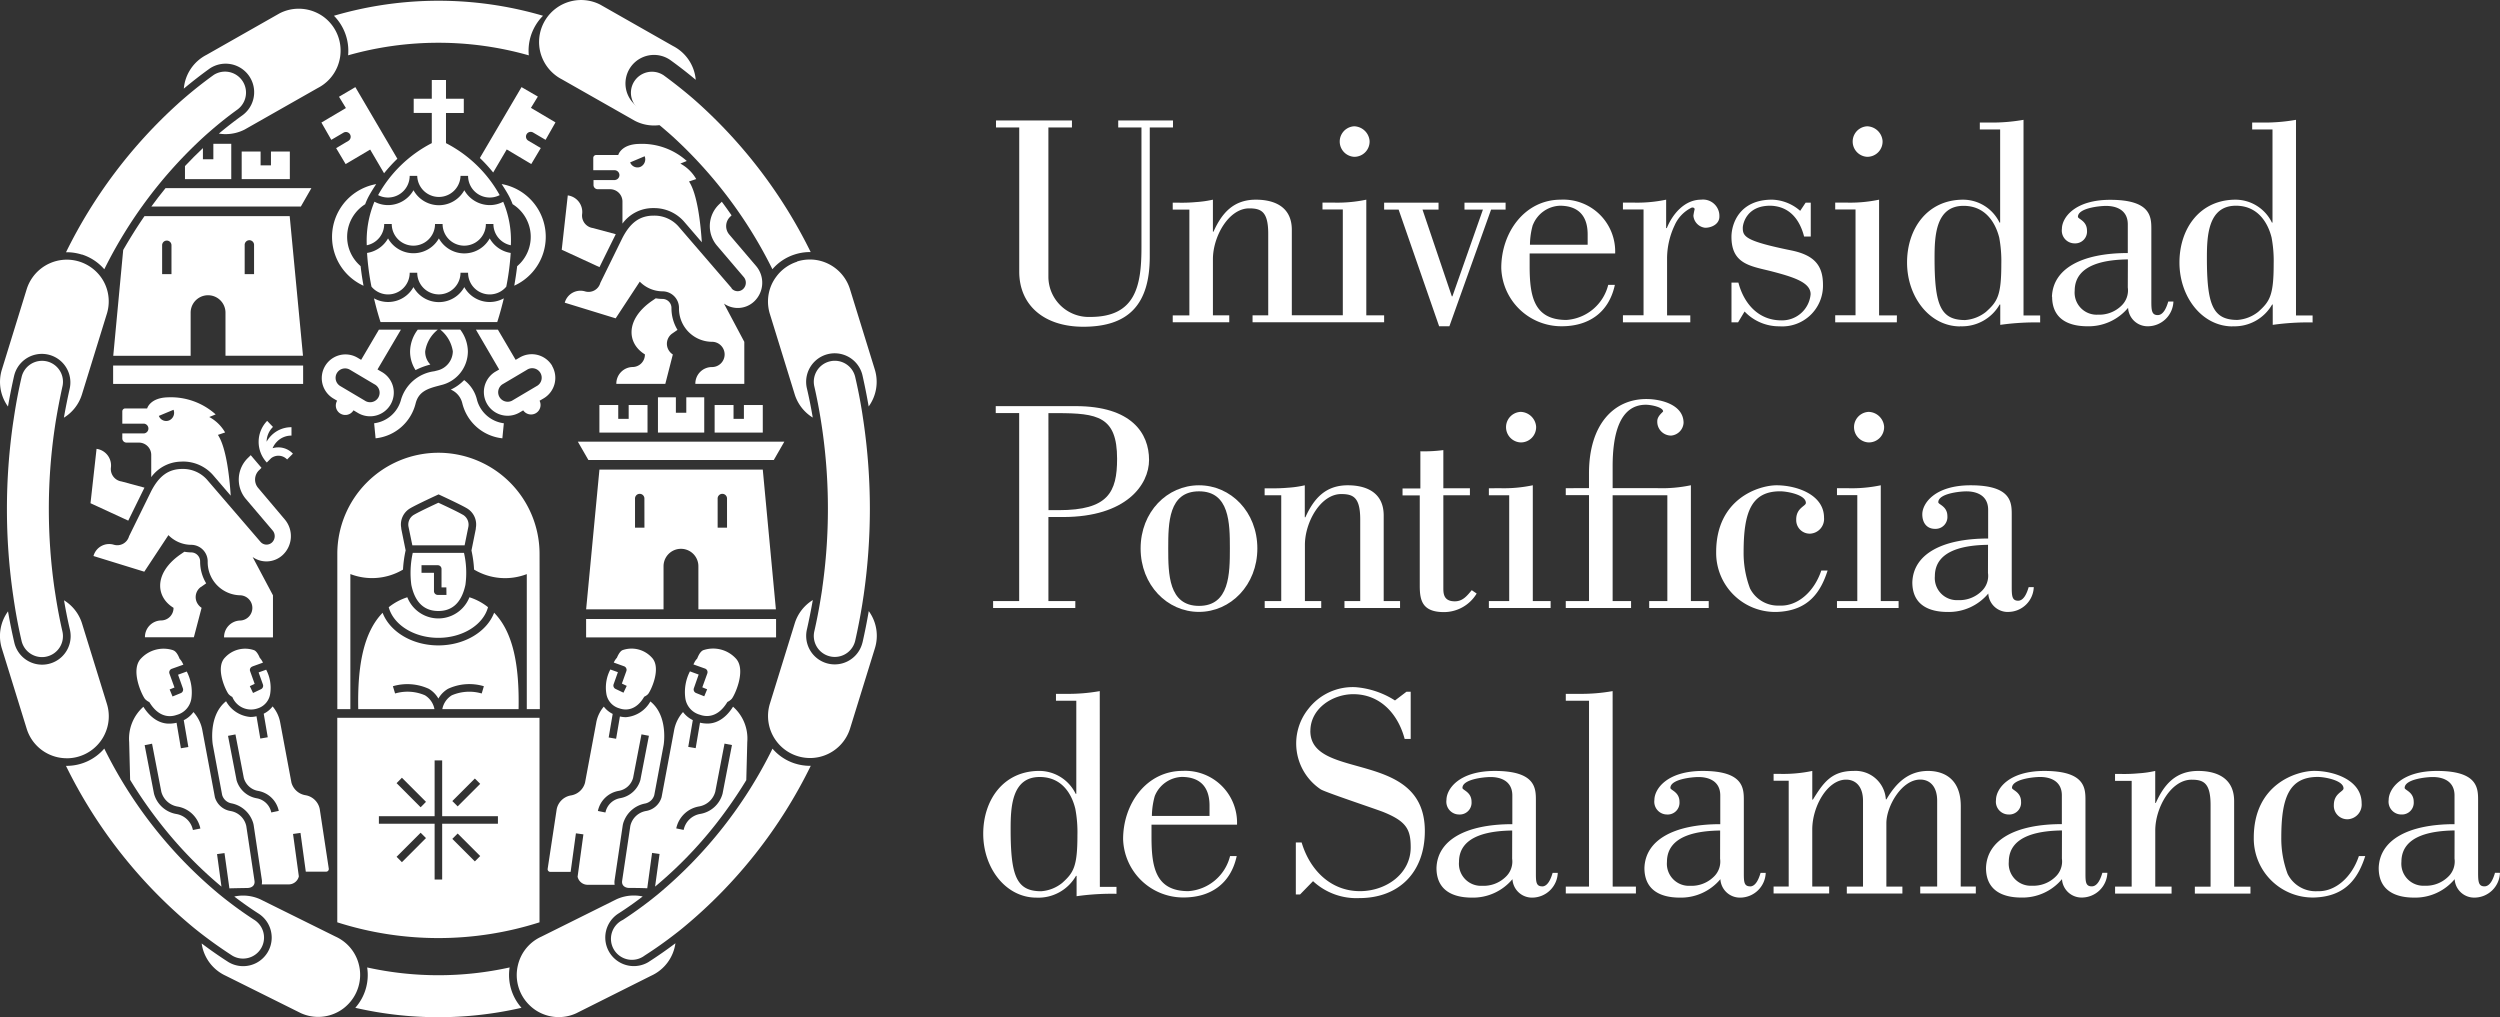 <svg xmlns="http://www.w3.org/2000/svg" width="289.266" height="117.699" viewBox="0 0 289.266 117.699">
  <rect x="0" y="0" width="289.266" height="117.699" fill="#333333" stroke="none"/>
  <g id="Logo_UPSA_grande_blanco" data-name="Logo UPSA grande blanco" transform="translate(0.001 0.002)">
    <g id="Capa_1" data-name="Capa 1" transform="translate(-0.001 -0.002)">
      <path id="Trazado_33064" data-name="Trazado 33064" d="M345.688,58.971c0,3.918,2.9,6.384,7.412,6.384,5.278,0,7.691-2.621,7.691-8.114V42.3h2.688V41.49h-6.337V42.3h2.688v13.88c0,4.438-.672,8.04-5.91,8.04a4.668,4.668,0,0,1-4.858-4.58V42.3h2.725V41.49H343V42.3h2.688Z" transform="translate(-227.756 -27.549)" fill="#fff"/>
      <path id="Trazado_33065" data-name="Trazado 33065" d="M662.882,65.149a5.015,5.015,0,0,0,4.579-2.517h.071v2.352a29.167,29.167,0,0,1,4.616-.279V63.9h-1.925V41.26a20.83,20.83,0,0,1-3.914.316h-1.142v.8h2.352V53.154h-.071a4.7,4.7,0,0,0-4.2-2.654c-4.16,0-6.5,3.36-6.5,7.271,0,3.988,2.621,7.392,6.152,7.392m.386-13.95c3.215,0,3.985,3.145,4.126,3.669a14.957,14.957,0,0,1,.242,3.078c0,3.635-.454,4.338-1.781,5.527a4.368,4.368,0,0,1-2.412.941c-2.866,0-3.531-1.781-3.531-7.167,0-2.483.1-6.048,3.36-6.048" transform="translate(-436.089 -27.396)" fill="#fff"/>
      <path id="Trazado_33066" data-name="Trazado 33066" d="M706.667,80.015c0,2.587,1.888,3.427,4.089,3.427a5.947,5.947,0,0,0,4.7-2.134,2.259,2.259,0,0,0,2.271,2.134,2.97,2.97,0,0,0,2.974-2.866h-.595c-.175.595-.524,1.572-1.223,1.572s-.736-.558-.736-1.609V72.234c0-1.4,0-3.424-4.754-3.424-4.16,0-5.594,2.1-5.594,3.36a1.478,1.478,0,0,0,1.468,1.68,1.367,1.367,0,0,0,1.435-1.468c0-1.152-1.048-1.344-1.048-1.606,0-1.008,2.483-1.26,3.249-1.26,1.226,0,2.52.491,2.52,2.134v3.32c-5.352,0-8.672,1.818-8.776,5.07m8.776-1.082a2.44,2.44,0,0,1-.769,2.134,3.665,3.665,0,0,1-2.688,1.008,2.55,2.55,0,0,1-2.688-2.762c0-3.215,3.881-3.6,6.155-3.635Z" transform="translate(-469.223 -45.69)" fill="#fff"/>
      <path id="Trazado_33067" data-name="Trazado 33067" d="M756.7,65.149a5.018,5.018,0,0,0,4.579-2.517h.071v2.352a29.126,29.126,0,0,1,4.613-.279V63.9h-1.922V41.26a20.831,20.831,0,0,1-3.928.316h-1.142v.8h2.352V53.154h-.067a4.7,4.7,0,0,0-4.2-2.654c-4.16,0-6.5,3.36-6.5,7.271,0,3.988,2.621,7.392,6.152,7.392m.38-13.964c3.215,0,3.988,3.145,4.126,3.669a14.721,14.721,0,0,1,.245,3.078c0,3.635-.454,4.338-1.784,5.527a4.344,4.344,0,0,1-2.412.941c-2.866,0-3.531-1.781-3.531-7.167,0-2.483.108-6.048,3.36-6.048" transform="translate(-498.38 -27.396)" fill="#fff"/>
      <path id="Trazado_33068" data-name="Trazado 33068" d="M403.86,69.912h1.925V82.149H403.86v.8H410.4v-.806H408.51v-6.5c0-2.624,1.821-5.876,4.2-5.876,1.4,0,2.2.386,2.2,2.94v9.438h-1.814v.8h15.224v-.806h-2.063V68.76a16.3,16.3,0,0,1-3.918.336h-1.152v.8h2.352V82.136h-5.9V72.254c0-3.215-2.9-3.494-4.16-3.494-2.55,0-3.918,1.5-4.9,3.7h-.071v-3.7a12.461,12.461,0,0,1-1.955.279,17.836,17.836,0,0,1-1.959.071h-.736Z" transform="translate(-268.167 -45.657)" fill="#fff"/>
      <path id="Trazado_33069" data-name="Trazado 33069" d="M463.03,47.021a1.764,1.764,0,0,0,1.781-1.851,1.848,1.848,0,0,0-1.781-1.68,1.768,1.768,0,0,0,0,3.531" transform="translate(-306.341 -28.877)" fill="#fff"/>
      <path id="Trazado_33070" data-name="Trazado 33070" d="M483.024,84.1h1.186l4.825-13.5h1.68v-.8h-4.758v.8h2.134l-3.531,10.036h-.067L481.1,70.6h1.855v-.8H476.66v.8h1.677Z" transform="translate(-316.507 -46.347)" fill="#fff"/>
      <path id="Trazado_33071" data-name="Trazado 33071" d="M530.141,78.618h-.766a5.354,5.354,0,0,1-4.825,4.059c-3.813,0-4.267-2.8-4.267-6.259V74.983h9.895a6,6,0,0,0-6.293-6.223c-4.16,0-6.884,3.777-6.884,7.9a6.961,6.961,0,0,0,6.992,6.747c3.078,0,5.453-1.539,6.152-4.791m-9.475-6.955a3.509,3.509,0,0,1,3.111-2.2c1.747,0,3.215.8,3.215,3.323v1.189H520.32a8.517,8.517,0,0,1,.336-2.308" transform="translate(-343.294 -45.657)" fill="#fff"/>
      <path id="Trazado_33072" data-name="Trazado 33072" d="M566.695,82.149h-2.688V75.507a9.011,9.011,0,0,1,.874-3.777,4.108,4.108,0,0,1,2-2.063c.1,0,.313,0,.313.212a6.817,6.817,0,0,0-.141.732,1.532,1.532,0,0,0,1.364,1.4c.736,0,1.643-.417,1.643-1.29a1.892,1.892,0,0,0-2.13-1.959c-1.925,0-3.323,1.714-3.951,3.286H563.9V68.76a16.268,16.268,0,0,1-3.914.336H558.9v.8h2.385V82.136H558.9v.816h7.795Z" transform="translate(-371.116 -45.657)" fill="#fff"/>
      <path id="Trazado_33073" data-name="Trazado 33073" d="M597.782,81.7a5.5,5.5,0,0,0,4.032,1.714,4.712,4.712,0,0,0,5.04-4.791c0-2.2-.944-3.424-3.635-3.985-5.366-1.089-5.645-1.609-5.645-2.621,0-.42.42-2.624,3.286-2.554,2.1.1,3.286,1.539,3.81,3.565h.769V69.109h-.595l-.628.944a5.154,5.154,0,0,0-3.252-1.294c-3.81,0-4.7,2.832-4.7,4.3,0,3.024,2.016,3.36,4.334,3.914,2.9.736,4.825,1.364,4.825,2.728a3.314,3.314,0,0,1-3.393,3.024c-2.584,0-4.3-1.855-4.963-4.368h-.8v4.593h.766Z" transform="translate(-395.923 -45.657)" fill="#fff"/>
      <path id="Trazado_33074" data-name="Trazado 33074" d="M639.14,82.149h-2.063V68.76a16.255,16.255,0,0,1-3.914.336H632v.8h2.352V82.136H632v.816h7.13Z" transform="translate(-419.655 -45.657)" fill="#fff"/>
      <path id="Trazado_33075" data-name="Trazado 33075" d="M639.68,47.021a1.764,1.764,0,0,0,1.784-1.851,1.848,1.848,0,0,0-1.784-1.68,1.768,1.768,0,0,0,0,3.531" transform="translate(-423.639 -28.877)" fill="#fff"/>
      <path id="Trazado_33076" data-name="Trazado 33076" d="M352.083,238a20.832,20.832,0,0,1-3.914.316h-1.152v.8h2.352v10.775H349.3a4.7,4.7,0,0,0-4.2-2.658c-4.16,0-6.5,3.36-6.5,7.271,0,3.988,2.621,7.392,6.152,7.392a5.015,5.015,0,0,0,4.58-2.517h.071v2.352a29.164,29.164,0,0,1,4.616-.279v-.8h-1.925Zm-4.368,22.212a4.368,4.368,0,0,1-2.416.944c-2.863,0-3.528-1.784-3.528-7.17,0-2.483.1-6.048,3.36-6.048s3.985,3.145,4.123,3.672a14.673,14.673,0,0,1,.245,3.074c0,3.639-.454,4.338-1.781,5.527" transform="translate(-224.834 -158.034)" fill="#fff"/>
      <path id="Trazado_33077" data-name="Trazado 33077" d="M399.951,271.7a6,6,0,0,0-6.293-6.223c-4.163,0-6.888,3.777-6.888,7.9a6.961,6.961,0,0,0,6.992,6.747c3.078,0,5.453-1.539,6.152-4.791h-.769a5.351,5.351,0,0,1-4.825,4.059c-3.81,0-4.264-2.8-4.264-6.259V271.7Zm-9.512-3.323a3.519,3.519,0,0,1,3.115-2.2c1.747,0,3.215.8,3.215,3.323v1.193H390.1a8.838,8.838,0,0,1,.336-2.312" transform="translate(-256.819 -176.281)" fill="#fff"/>
      <path id="Trazado_33078" data-name="Trazado 33078" d="M447.927,241.717c0-2.621,2.584-4.264,4.963-4.264,3.111,0,5.174,2.271,5.944,5.174h.7v-5.456h-.491l-1.327,1.008a9.923,9.923,0,0,0-4.58-1.539,6.493,6.493,0,0,0-5.419,2.483,6.391,6.391,0,0,0,1.4,9.337c.524.336,5.944,2.13,7.237,2.621,2.688,1.085,3.182,2.016,3.182,4.092,0,3.078-2.866,5.07-5.873,5.07-3.39,0-5.8-2.449-6.747-5.631h-.672v6.014h.491l1.5-1.539a7.373,7.373,0,0,0,5.349,1.959c4.58,0,7.587-2.974,7.587-7.761,0-9.512-13.248-5.769-13.248-11.575" transform="translate(-296.308 -157.131)" fill="#fff"/>
      <path id="Trazado_33079" data-name="Trazado 33079" d="M506.927,278.846c-.736,0-.736-.558-.736-1.606v-8.322c0-1.4,0-3.427-4.754-3.427-4.16,0-5.594,2.1-5.594,3.36a1.478,1.478,0,0,0,1.468,1.68,1.367,1.367,0,0,0,1.435-1.468c0-1.152-1.052-1.344-1.052-1.606,0-1.008,2.483-1.26,3.252-1.26,1.223,0,2.52.491,2.52,2.134v3.32c-5.352,0-8.672,1.818-8.776,5.07,0,2.587,1.888,3.427,4.089,3.427a5.947,5.947,0,0,0,4.7-2.134,2.259,2.259,0,0,0,2.271,2.134,2.973,2.973,0,0,0,2.973-2.866h-.595c-.175.595-.524,1.572-1.223,1.572m-3.461-3.215a2.429,2.429,0,0,1-.773,2.134,3.659,3.659,0,0,1-2.688,1.008,2.55,2.55,0,0,1-2.688-2.762c0-3.215,3.881-3.6,6.155-3.635Z" transform="translate(-328.479 -176.288)" fill="#fff"/>
      <path id="Trazado_33080" data-name="Trazado 33080" d="M544.639,238a20.832,20.832,0,0,1-3.914.316H539.22v.8h2.688v21.5H539.22v.8h8.114v-.8h-2.688Z" transform="translate(-358.048 -158.034)" fill="#fff"/>
      <path id="Trazado_33081" data-name="Trazado 33081" d="M578.537,278.846c-.736,0-.736-.558-.736-1.606v-8.322c0-1.4,0-3.427-4.754-3.427-4.16,0-5.594,2.1-5.594,3.36a1.478,1.478,0,0,0,1.468,1.68,1.364,1.364,0,0,0,1.435-1.468c0-1.152-1.052-1.344-1.052-1.606,0-1.008,2.483-1.26,3.252-1.26,1.223,0,2.52.491,2.52,2.134v3.32c-5.349,0-8.672,1.818-8.776,5.07,0,2.587,1.888,3.427,4.089,3.427a5.947,5.947,0,0,0,4.7-2.134,2.259,2.259,0,0,0,2.271,2.134,2.97,2.97,0,0,0,2.974-2.866h-.595c-.175.595-.524,1.572-1.223,1.572m-3.461-3.215a2.429,2.429,0,0,1-.773,2.134,3.659,3.659,0,0,1-2.688,1.008,2.55,2.55,0,0,1-2.688-2.762c0-3.215,3.881-3.6,6.155-3.635Z" transform="translate(-376.029 -176.288)" fill="#fff"/>
      <path id="Trazado_33082" data-name="Trazado 33082" d="M632.441,269.579c0-3.6-2.483-4.089-3.773-4.089-2.275,0-3.7,1.364-4.828,3.286h-.071a3.515,3.515,0,0,0-3.74-3.286c-2.55,0-3.494,1.364-4.7,3.32h-.071v-3.32a16.3,16.3,0,0,1-3.918.336h-.558v.8h1.747v12.24H610.78v.8h6.431v-.8h-1.956v-6.6c0-2.658,1.747-5.769,3.914-5.769,1.119,0,1.959.8,1.959,2.446v9.932h-1.875v.8h6.431v-.8H623.83v-7.345c0-1.922,1.75-5.04,3.918-5.04,1.119,0,1.959.8,1.959,2.446v9.932h-1.959v.8h6.431v-.8h-1.747Z" transform="translate(-405.565 -176.288)" fill="#fff"/>
      <path id="Trazado_33083" data-name="Trazado 33083" d="M696.17,278.846c-.732,0-.732-.558-.732-1.606v-8.322c0-1.4,0-3.427-4.758-3.427-4.16,0-5.594,2.1-5.594,3.36a1.479,1.479,0,0,0,1.472,1.68,1.364,1.364,0,0,0,1.428-1.475c0-1.152-1.048-1.344-1.048-1.606,0-1.008,2.483-1.26,3.252-1.26,1.223,0,2.517.491,2.517,2.134v3.32c-5.349,0-8.672,1.818-8.776,5.07,0,2.587,1.888,3.427,4.092,3.427a5.947,5.947,0,0,0,4.7-2.134A2.262,2.262,0,0,0,695,280.139a2.97,2.97,0,0,0,2.974-2.866h-.578c-.175.595-.524,1.572-1.223,1.572m-3.461-3.215a2.44,2.44,0,0,1-.769,2.134,3.662,3.662,0,0,1-2.688,1.008,2.548,2.548,0,0,1-2.688-2.762c0-3.215,3.881-3.6,6.152-3.635Z" transform="translate(-454.137 -176.288)" fill="#fff"/>
      <path id="Trazado_33084" data-name="Trazado 33084" d="M742.156,268.984c0-3.215-2.9-3.494-4.16-3.494-2.554,0-3.918,1.5-4.9,3.7h-.071v-3.7a12.1,12.1,0,0,1-1.955.279,17.89,17.89,0,0,1-1.959.071h-.736v.8H730.3v12.237H728.38v.806h6.538v-.806H733.03v-6.5c0-2.624,1.818-5.873,4.2-5.873,1.4,0,2.2.383,2.2,2.937v9.438H737.61v.806h6.434v-.806h-1.888Z" transform="translate(-483.652 -176.288)" fill="#fff"/>
      <path id="Trazado_33085" data-name="Trazado 33085" d="M783.491,279.407a3.624,3.624,0,0,1-3.427-2,11.7,11.7,0,0,1-.732-4.193c0-4.583.874-7.029,4.23-7.029.769,0,2.97.386,2.97,1.327,0,.386-1.119.561-1.119,1.925a1.559,1.559,0,0,0,1.643,1.643,1.7,1.7,0,0,0,1.572-1.855c0-2.688-3.215-3.74-5.487-3.74-1.992,0-6.992,1.5-6.992,7.728a6.829,6.829,0,0,0,7.056,6.921c3.635-.138,5.04-2.308,5.839-4.791h-.736c-.84,2.52-2.8,4.163-4.825,4.059" transform="translate(-515.372 -176.288)" fill="#fff"/>
      <path id="Trazado_33086" data-name="Trazado 33086" d="M832.626,277.273c-.171.595-.524,1.572-1.22,1.572s-.736-.558-.736-1.606v-8.322c0-1.4,0-3.427-4.754-3.427-4.163,0-5.594,2.1-5.594,3.36a1.478,1.478,0,0,0,1.468,1.68,1.364,1.364,0,0,0,1.431-1.468c0-1.152-1.048-1.344-1.048-1.606,0-1.008,2.483-1.26,3.252-1.26,1.223,0,2.517.491,2.517,2.134v3.32c-5.349,0-8.672,1.818-8.773,5.07,0,2.587,1.885,3.427,4.089,3.427a5.947,5.947,0,0,0,4.7-2.134,2.257,2.257,0,0,0,2.271,2.134,2.967,2.967,0,0,0,2.97-2.866Zm-4.684-1.643a2.431,2.431,0,0,1-.769,2.134,3.659,3.659,0,0,1-2.688,1.008,2.55,2.55,0,0,1-2.688-2.762c0-3.215,3.881-3.6,6.152-3.635Z" transform="translate(-543.938 -176.288)" fill="#fff"/>
      <path id="Trazado_33087" data-name="Trazado 33087" d="M399.547,167.12c-3.669,0-6.747,3.078-6.747,7.308s3.078,7.341,6.747,7.341,6.76-3.111,6.76-7.341-3.074-7.308-6.747-7.308m0,13.954c-3.531,0-3.565-3.7-3.565-6.646s.034-6.609,3.565-6.609,3.568,3.7,3.568,6.609-.037,6.646-3.568,6.646" transform="translate(-260.823 -110.969)" fill="#fff"/>
      <path id="Trazado_33088" data-name="Trazado 33088" d="M442.072,180.519h-1.888v-6.511c0-2.621,1.821-5.873,4.2-5.873,1.4,0,2.2.386,2.2,2.937v9.448H444.76v.8h6.431v-.8H449.3v-9.9c0-3.215-2.9-3.5-4.16-3.5-2.55,0-3.914,1.505-4.9,3.7h-.071v-3.7a12.026,12.026,0,0,1-1.955.282,18.725,18.725,0,0,1-1.959.067h-.732v.806h1.922v12.243H435.53v.8h6.542Z" transform="translate(-289.197 -110.969)" fill="#fff"/>
      <path id="Trazado_33089" data-name="Trazado 33089" d="M491.568,171.591l-.561-.383c-.558.672-1.048,1.29-1.959,1.29-1.327,0-1.327-.944-1.327-1.572v-10.7h3.074v-.806h-3.074V155a16.951,16.951,0,0,1-2.658.138v4.3H483v.806h1.992V170.7c0,1.68.282,3.044,2.8,3.044a4.422,4.422,0,0,0,3.777-2.134" transform="translate(-320.717 -102.921)" fill="#fff"/>
      <path id="Trazado_33090" data-name="Trazado 33090" d="M512.73,167.469v.806h2.352v12.243H512.73v.8h7.146v-.8h-2.063v-13.4a16.255,16.255,0,0,1-3.914.336Z" transform="translate(-340.458 -110.969)" fill="#fff"/>
      <path id="Trazado_33091" data-name="Trazado 33091" d="M522.154,143.52a1.851,1.851,0,0,0-1.784-1.68,1.769,1.769,0,0,0,0,3.535,1.764,1.764,0,0,0,1.784-1.855" transform="translate(-344.416 -94.183)" fill="#fff"/>
      <path id="Trazado_33092" data-name="Trazado 33092" d="M548.863,160.8v.8h6.888v-.8h-2.063v-13.4a16.255,16.255,0,0,1-3.914.336h-5.141v-2.517c0-3.568.736-7.133,3.847-7.133.595,0,1.992.279,1.992.769,0,.071-.672.524-.672,1.119a1.6,1.6,0,0,0,1.606,1.68,1.576,1.576,0,0,0,1.435-1.468c0-2.13-2.658-2.762-4.3-2.762-3.777,0-6.643,2.94-6.643,8.6v1.714H539.21v.806H541.9V160.8H539.21v.8h7.556v-.8h-2.133V148.561h6.33V160.8Z" transform="translate(-358.041 -91.254)" fill="#fff"/>
      <path id="Trazado_33093" data-name="Trazado 33093" d="M600.273,171.071a1.559,1.559,0,0,0,1.643,1.643,1.7,1.7,0,0,0,1.572-1.851c0-2.688-3.215-3.743-5.49-3.743-1.989,0-6.989,1.505-6.989,7.728a6.829,6.829,0,0,0,7.056,6.925c3.635-.141,5.04-2.308,5.839-4.791h-.732c-.84,2.517-2.8,4.16-4.828,4.055a3.62,3.62,0,0,1-3.424-1.992,11.617,11.617,0,0,1-.736-4.2c0-4.58.874-7.029,4.23-7.029.769,0,2.974.386,2.974,1.344,0,.383-1.119.558-1.119,1.922" transform="translate(-392.437 -110.969)" fill="#fff"/>
      <path id="Trazado_33094" data-name="Trazado 33094" d="M669.641,181.772a2.97,2.97,0,0,0,2.97-2.869h-.591c-.175.595-.524,1.572-1.223,1.572s-.736-.558-.736-1.606v-8.322c0-1.4,0-3.427-4.754-3.427-4.16,0-5.594,2.1-5.594,3.36,0,.981.524,1.68,1.468,1.68a1.368,1.368,0,0,0,1.435-1.468c0-1.156-1.052-1.344-1.052-1.609,0-1.008,2.483-1.26,3.252-1.26,1.223,0,2.517.491,2.517,2.134v3.323c-5.349,0-8.669,1.818-8.773,5.07,0,2.587,1.888,3.427,4.089,3.427a5.947,5.947,0,0,0,4.7-2.134,2.259,2.259,0,0,0,2.271,2.134m-2.308-4.512a2.426,2.426,0,0,1-.769,2.134,3.659,3.659,0,0,1-2.688,1.008,2.552,2.552,0,0,1-2.688-2.765c0-3.215,3.881-3.6,6.152-3.635Z" transform="translate(-437.291 -110.969)" fill="#fff"/>
      <path id="Trazado_33095" data-name="Trazado 33095" d="M641.994,143.52a1.851,1.851,0,0,0-1.784-1.68,1.769,1.769,0,0,0,0,3.535,1.764,1.764,0,0,0,1.784-1.855" transform="translate(-423.991 -94.183)" fill="#fff"/>
      <path id="Trazado_33096" data-name="Trazado 33096" d="M632.61,180.519v.8h7.13v-.8h-2.063v-13.4a16.254,16.254,0,0,1-3.914.336H632.61v.806h2.352v12.257Z" transform="translate(-420.06 -110.969)" fill="#fff"/>
      <path id="Trazado_33097" data-name="Trazado 33097" d="M351.515,162.418H348.4v-9.727h1.68c7.341,0,9.965-3.743,9.965-6.609,0-3.078-2.016-6.223-8.5-6.223h-9.24v.8h2.711v21.755H342v.8h9.512ZM348.4,140.67h.988c4.7,0,6.958.383,6.958,5.282,0,3.881-1.048,5.944-6.747,5.944h-1.189Z" transform="translate(-227.092 -92.868)" fill="#fff"/>
      <path id="Trazado_33098" data-name="Trazado 33098" d="M83.9,261.216h2.352a.309.309,0,0,0,.306-.356l-1.045-6.891a2.016,2.016,0,0,0-1.653-1.6,2.016,2.016,0,0,1-1.623-1.462l-1.294-6.921a3.948,3.948,0,0,0-.884-1.892,2.856,2.856,0,0,1-1.028.843l.467,2.728-.863.148-.44-2.58a3.064,3.064,0,0,1-.689.084,3.556,3.556,0,0,1-2.832-1.821c-2.11,1.68-1.535,5.04-1.535,5.04l1.082,5.806h0a1.374,1.374,0,0,0,1.055.964,3.269,3.269,0,0,1,2.443,2.016,2.453,2.453,0,0,1,.151.521l.937,6.27a1.821,1.821,0,0,1,0,.575h3.125a1.2,1.2,0,0,0,1.163-.931l-.672-4.905.863-.121Zm-3.995-6.851a2.087,2.087,0,0,0-1.68-1.64,2.957,2.957,0,0,1-2.352-2.15v-.03L74.9,245.5l.86-.165.968,5.04a2.09,2.09,0,0,0,1.68,1.5,2.97,2.97,0,0,1,2.365,2.308Z" transform="translate(-48.517 -160.358)" fill="#fff"/>
      <path id="Trazado_33099" data-name="Trazado 33099" d="M51.243,223.572a3.568,3.568,0,0,0-3.7.937c-1.344,1.344.171,4.442.467,4.731a1.713,1.713,0,0,0,.477.336c1.31,2.17,2.89,1.572,3.189,1.475h0a2.312,2.312,0,0,0,1.68-1.935,5.262,5.262,0,0,0-.538-3.081l-1.008.37.561,1.579a.433.433,0,0,1-.245.551l-.954.39-.336-.813.561-.228-.581-1.6a.439.439,0,0,1,.265-.561l1.344-.48-.128-.259a1.808,1.808,0,0,0-.3-.413c-.024-.027-.289-.837-.746-.988" transform="translate(-31.208 -148.337)" fill="#fff"/>
      <path id="Trazado_33100" data-name="Trazado 33100" d="M79.72,225.436l1.193-.43a2.05,2.05,0,0,0-.366-.561s-.276-.722-.648-.877a3.162,3.162,0,0,0-3.36.83c-1.23,1.216.155,4.012.423,4.274a1.468,1.468,0,0,0,.407.3,2.333,2.333,0,0,0,2.879,1.344,2.09,2.09,0,0,0,1.509-1.747,4.516,4.516,0,0,0-.47-2.748l-.874.316.5,1.4a.437.437,0,0,1-.225.541l-.921.437-.373-.79.561-.265-.517-1.441a.423.423,0,0,1,0-.336.437.437,0,0,1,.245-.225" transform="translate(-50.489 -148.333)" fill="#fff"/>
      <path id="Trazado_33101" data-name="Trazado 33101" d="M197.278,255.907a2.268,2.268,0,0,1,.151-.521,3.269,3.269,0,0,1,2.443-2.016,1.377,1.377,0,0,0,1.055-.964h0l1.085-5.806s.575-3.36-1.535-5.04a3.556,3.556,0,0,1-2.832,1.821,3.114,3.114,0,0,1-.692-.084l-.44,2.58-.86-.148.464-2.728a2.842,2.842,0,0,1-1.025-.843,3.887,3.887,0,0,0-.884,1.892s-1.29,6.911-1.294,6.921a2.016,2.016,0,0,1-1.623,1.462,2.016,2.016,0,0,0-1.653,1.6l-1.045,6.891a.309.309,0,0,0,.306.356h2.352l.611-4.462.867.121-.672,4.905a1.193,1.193,0,0,0,1.159.931h3.128a1.726,1.726,0,0,1,0-.575Zm-2.016-1.5-.857-.175a2.977,2.977,0,0,1,2.409-2.325,2.08,2.08,0,0,0,1.663-1.5l.971-5.04.86.165-.974,5.04v.03a2.96,2.96,0,0,1-2.352,2.15,2.1,2.1,0,0,0-1.7,1.64" transform="translate(-125.225 -160.398)" fill="#fff"/>
      <path id="Trazado_33102" data-name="Trazado 33102" d="M237.458,226.357l-1.008-.37a5.251,5.251,0,0,0-.538,3.081,2.315,2.315,0,0,0,1.68,1.935h0c.3.1,1.882.7,3.192-1.475a1.714,1.714,0,0,0,.477-.336c.3-.289,1.794-3.387.467-4.731a3.575,3.575,0,0,0-3.7-.937c-.46.151-.722.961-.746.988h0a1.68,1.68,0,0,0-.3.413l-.131.259,1.344.48a.444.444,0,0,1,.249.225.464.464,0,0,1,.017.336l-.581,1.609.561.228-.336.81-.954-.383a.437.437,0,0,1-.245-.554Z" transform="translate(-156.619 -148.306)" fill="#fff"/>
      <path id="Trazado_33103" data-name="Trazado 33103" d="M210.039,226.088l-.874-.312a4.489,4.489,0,0,0-.47,2.748,2.083,2.083,0,0,0,1.509,1.747h0c.82.3,2,.188,2.879-1.344a1.421,1.421,0,0,0,.43-.289c.269-.259,1.653-3.054.423-4.27a3.162,3.162,0,0,0-3.36-.83c-.373.155-.648.877-.648.877a2.05,2.05,0,0,0-.366.561l1.193.43a.437.437,0,0,1,.245.225.423.423,0,0,1,.017.336l-.517,1.441.561.265-.376.79-.917-.437a.433.433,0,0,1-.225-.541Z" transform="translate(-138.544 -148.313)" fill="#fff"/>
      <path id="Trazado_33104" data-name="Trazado 33104" d="M83.23,52.18v3.192H88.8V52.18H86.617v1.6h-1.2v-1.6Z" transform="translate(-55.265 -34.647)" fill="#fff"/>
      <path id="Trazado_33105" data-name="Trazado 33105" d="M38.96,128.007H60.944V125.88H38.96Z" transform="translate(-25.87 -83.585)" fill="#fff"/>
      <path id="Trazado_33106" data-name="Trazado 33106" d="M206.42,139.48v3.189h5.567V139.48h-2.181v1.6H208.6v-1.6Z" transform="translate(-137.065 -92.616)" fill="#fff"/>
      <path id="Trazado_33107" data-name="Trazado 33107" d="M246.1,139.48v3.189h5.571V139.48h-2.184v1.6h-1.2v-1.6Z" transform="translate(-163.413 -92.616)" fill="#fff"/>
      <path id="Trazado_33108" data-name="Trazado 33108" d="M231.936,136.82h-2.076v1.787h-1.206V136.82H226.58V140.9h5.356Z" transform="translate(-150.451 -90.849)" fill="#fff"/>
      <path id="Trazado_33109" data-name="Trazado 33109" d="M223.82,213.17H201.84V215.3h21.98Z" transform="translate(-134.024 -141.546)" fill="#fff"/>
      <path id="Trazado_33110" data-name="Trazado 33110" d="M210.938,152.09H198.99l1.223,2.127h21.449l1.223-2.127Z" transform="translate(-132.131 -100.989)" fill="#fff"/>
      <path id="Trazado_33111" data-name="Trazado 33111" d="M222.282,161.72h-18.9l-1.539,16.164H210.8V172.9a2.016,2.016,0,1,1,4.032,0v4.986H223.8Zm-13.692,6.72H207.5v-3.333a.544.544,0,1,1,1.085,0Zm9.556,0H217.06v-3.333a.544.544,0,1,1,1.085,0Z" transform="translate(-134.024 -107.383)" fill="#fff"/>
      <path id="Trazado_33112" data-name="Trazado 33112" d="M141.6,190.4a10.734,10.734,0,0,0-.165,3.7c.487,2.352,1.777,3.024,3.128,3.024s2.621-.672,3.131-3.024a10.339,10.339,0,0,0-.165-3.7Zm3.9,4.862h-1.008a.437.437,0,0,1-.437-.437V192.7h-1.441v-.874h1.878a.437.437,0,0,1,.437.437v2.127h.561Z" transform="translate(-93.842 -126.427)" fill="#fff"/>
      <path id="Trazado_33113" data-name="Trazado 33113" d="M218.8,109.221h0a1.482,1.482,0,0,1-.417-.4,1.445,1.445,0,0,1,.336-2.016l.622-.43a4.815,4.815,0,0,1-.7-2.51,1.045,1.045,0,0,0-1.008-1.072,4.65,4.65,0,0,1-.81-.071l-.491.336c-3.068,2.167-2.822,4.905-.763,6.152h0a1.438,1.438,0,0,1-1.418,1.462,1.922,1.922,0,0,0-1.888,1.949h5.668Z" transform="translate(-140.949 -68.206)" fill="#fff"/>
      <path id="Trazado_33114" data-name="Trazado 33114" d="M206.837,53.717H204.33v.568a.487.487,0,0,0,.48.494h1.431a1.431,1.431,0,0,1,1.438,1.478v2.5a4.368,4.368,0,0,1,3.575-1.794h.108A4.6,4.6,0,0,1,214.87,58.6l1.992,2.315c-.141-2.177-.514-5.577-1.482-7.032l.833-.279a4.68,4.68,0,0,0-1.834-1.791l.743-.3a7.755,7.755,0,0,0-5.53-1.976c-2.083.047-2.4,1.283-2.4,1.283h-2.554a.336.336,0,0,0-.336.336v1.425h2.506a.568.568,0,0,1,0,1.132m3.441-2.748a.961.961,0,0,1-.507,1.233.907.907,0,0,1-1.173-.524Z" transform="translate(-135.657 -32.885)" fill="#fff"/>
      <path id="Trazado_33115" data-name="Trazado 33115" d="M56.394,194.089l.615-.433a4.842,4.842,0,0,1-.7-2.507,1.045,1.045,0,0,0-1.008-1.072,4.654,4.654,0,0,1-.816-.077l-.491.336c-3.068,2.167-2.822,4.905-.763,6.152h0a1.441,1.441,0,0,1-1.415,1.462,1.918,1.918,0,0,0-1.892,1.945h5.661l.894-3.407h0a1.519,1.519,0,0,1-.413-.4,1.438,1.438,0,0,1,.336-2.016" transform="translate(-33.153 -126.161)" fill="#fff"/>
      <path id="Trazado_33116" data-name="Trazado 33116" d="M49.055,144.248h.108a4.613,4.613,0,0,1,3.511,1.633l1.989,2.315c-.141-2.181-.514-5.577-1.482-7.032l.833-.282a4.66,4.66,0,0,0-1.834-1.787l.743-.3a7.762,7.762,0,0,0-5.53-1.976c-2.08.05-2.4,1.287-2.4,1.287H42.436a.336.336,0,0,0-.316.336v1.421h2.5a.568.568,0,0,1,0,1.132h-2.5v.568a.484.484,0,0,0,.477.494h1.435a1.431,1.431,0,0,1,1.435,1.482v2.513a4.368,4.368,0,0,1,3.588-1.794m-1.008-6a.958.958,0,0,1-.507,1.23.907.907,0,0,1-1.193-.521Z" transform="translate(-27.968 -90.845)" fill="#fff"/>
      <path id="Trazado_33117" data-name="Trazado 33117" d="M90.051,144.93a3.491,3.491,0,0,0-.04,4.821l.5-.5a1.381,1.381,0,0,1,1.848.148l.672-.672a2.315,2.315,0,0,0-2.352-.632,2.429,2.429,0,0,1,.507-.759,2.318,2.318,0,0,1,1.68-.7v-.971a3.246,3.246,0,0,0-2.352.978,3.41,3.41,0,0,0-.528.7,2.453,2.453,0,0,1,.739-1.71Z" transform="translate(-59.139 -96.234)" fill="#fff"/>
      <path id="Trazado_33118" data-name="Trazado 33118" d="M40.862,165.993a3.716,3.716,0,0,0,2.651,1.122,1.919,1.919,0,0,1,1.892,1.949,3.837,3.837,0,0,0,3.783,3.891,1.462,1.462,0,0,1,0,2.92,1.918,1.918,0,0,0-1.888,1.949h5.658v-4.868l-2.352-4.428a2.765,2.765,0,0,0,3.461-.218,2.99,2.99,0,0,0,.265-4.123l-3.094-3.662a1.492,1.492,0,0,1,.134-2.06l.259-.259-1.247-1.465-.255.259a3.481,3.481,0,0,0-.309,4.808l3.111,3.662a1.008,1.008,0,0,1-.087,1.374.924.924,0,0,1-1.344-.091l-6.085-7.073a3.723,3.723,0,0,0-2.94-1.344c-1.65,0-2.725.863-3.615,2.587l-2.554,5.2a1.411,1.411,0,0,1-1.764.981,1.878,1.878,0,0,0-2.352,1.307l5.88,1.814Z" transform="translate(-21.374 -104.076)" fill="#fff"/>
      <path id="Trazado_33119" data-name="Trazado 33119" d="M142.1,66.837a3.33,3.33,0,0,1-1.576.393,3.38,3.38,0,0,1-2.94-1.72,3.36,3.36,0,0,1-5.88,0,3.39,3.39,0,0,1-2.943,1.72,3.33,3.33,0,0,1-1.576-.393,11.729,11.729,0,0,0-.887,5.04,2.506,2.506,0,0,0,2.016-2.456h.874a2.5,2.5,0,0,0,5.006,0h.877a2.5,2.5,0,1,0,5.006,0h.874a2.506,2.506,0,0,0,2.016,2.456,11.448,11.448,0,0,0-.887-5.04" transform="translate(-83.86 -43.499)" fill="#fff"/>
      <path id="Trazado_33120" data-name="Trazado 33120" d="M142.511,87.681a29.33,29.33,0,0,0,.511-3.9,3.38,3.38,0,0,1-2.429-1.68,3.36,3.36,0,0,1-5.88,0,3.38,3.38,0,0,1-5.883,0,3.38,3.38,0,0,1-2.429,1.68,29.332,29.332,0,0,0,.511,3.9,2.5,2.5,0,0,0,4.422-1.606h.874a2.5,2.5,0,1,0,5.006,0h.877a2.5,2.5,0,0,0,4.422,1.606" transform="translate(-83.931 -54.515)" fill="#fff"/>
      <path id="Trazado_33121" data-name="Trazado 33121" d="M143.809,100.17a3.36,3.36,0,0,1-4.569-1.3,3.36,3.36,0,0,1-5.883,0,3.36,3.36,0,0,1-4.566,1.3c.383,1.643.759,2.748.759,2.748h13.5s.373-1.105.763-2.748" transform="translate(-85.518 -65.65)" fill="#fff"/>
      <path id="Trazado_33122" data-name="Trazado 33122" d="M130.2,40.862a2.506,2.506,0,0,0,3.656-2.224h.874a2.506,2.506,0,0,0,5.01,0h.874a2.506,2.506,0,0,0,3.656,2.224,14.9,14.9,0,0,0-6.212-6.014V31.36h2.06V29.71h-2.06V27.54h-1.643v2.17h-2.093v1.646h2.093v3.491a14.9,14.9,0,0,0-6.212,6.014" transform="translate(-86.454 -18.286)" fill="#fff"/>
      <path id="Trazado_33123" data-name="Trazado 33123" d="M172.726,117.72a2.748,2.748,0,0,0-3.756-.974l-.474.276-2.053-3.491H163.9l2.688,4.606-.474.276a2.745,2.745,0,0,0,2.782,4.731l.474-.279a1.1,1.1,0,0,0,1.892-1.112l.474-.276a2.755,2.755,0,0,0,.974-3.756m-1.811,2.352-2.836,1.68a1.1,1.1,0,0,1-1.112-1.892l2.836-1.68a1.1,1.1,0,1,1,1.112,1.892" transform="translate(-108.831 -75.384)" fill="#fff"/>
      <path id="Trazado_33124" data-name="Trazado 33124" d="M170.071,30l-4.821,8.2a17.659,17.659,0,0,1,1.542,1.68l1.569-2.668L171.2,38.9l1.1-1.848-1.418-.84a.548.548,0,1,1,.554-.944l1.418.833L174,34.082,171.16,32.4l.8-1.307Z" transform="translate(-109.728 -19.92)" fill="#fff"/>
      <path id="Trazado_33125" data-name="Trazado 33125" d="M111.826,36.1l1.418-.833a.551.551,0,0,1,.568.944l-1.428.847,1.1,1.848,2.839-1.68,1.609,2.742a17.4,17.4,0,0,1,1.539-1.68L114.608,30l-1.892,1.115.8,1.307L110.68,34.1Z" transform="translate(-73.492 -19.92)" fill="#fff"/>
      <path id="Trazado_33126" data-name="Trazado 33126" d="M112.891,123.25a1.1,1.1,0,0,0,1.5-.39l.47.279a2.745,2.745,0,1,0,2.782-4.731l-.474-.276,2.708-4.6h-2.547l-2.053,3.488-.47-.276a2.743,2.743,0,0,0-2.782,4.727l.474.279a1.092,1.092,0,0,0,.39,1.5m-.417-4.7a1.1,1.1,0,0,1,1.5-.39l2.832,1.68a1.1,1.1,0,1,1-1.112,1.892l-2.832-1.68a1.1,1.1,0,0,1-.39-1.5" transform="translate(-73.49 -75.384)" fill="#fff"/>
      <path id="Trazado_33127" data-name="Trazado 33127" d="M118.185,65.715a7.532,7.532,0,0,1,.517-1.105c.245-.43.5-.83.753-1.21a6.206,6.206,0,0,0-1.465,11.76c-.131-.716-.252-1.482-.336-2.271a4.455,4.455,0,0,1,.538-7.167" transform="translate(-75.927 -42.098)" fill="#fff"/>
      <path id="Trazado_33128" data-name="Trazado 33128" d="M174.548,72.868c-.091.79-.212,1.556-.336,2.271a6.206,6.206,0,0,0-1.462-11.76c.255.38.507.779.749,1.21a7.546,7.546,0,0,1,.521,1.119,4.455,4.455,0,0,1,.538,7.167" transform="translate(-114.708 -42.084)" fill="#fff"/>
      <path id="Trazado_33129" data-name="Trazado 33129" d="M156.584,133.615a5.346,5.346,0,0,0,4.623,4.012l.171-1.74a3.7,3.7,0,0,1-3.1-2.688,4,4,0,0,0-1.492-2.308,5.177,5.177,0,0,1-1.546,1.1,2.285,2.285,0,0,1,1.344,1.633" transform="translate(-103.081 -86.912)" fill="#fff"/>
      <path id="Trazado_33130" data-name="Trazado 33130" d="M142.1,113.53a4.291,4.291,0,0,0-.887,2.527,3.971,3.971,0,0,0,.635,2.15,7.919,7.919,0,0,1,1.714-.642,2.127,2.127,0,0,1-.6-1.525,3.937,3.937,0,0,1,1.458-2.51Z" transform="translate(-93.765 -75.384)" fill="#fff"/>
      <path id="Trazado_33131" data-name="Trazado 33131" d="M131.941,121.651a3.7,3.7,0,0,1-3.1,2.688l.168,1.74a5.342,5.342,0,0,0,4.627-4.012c.336-1.364,1.344-1.724,2.607-2.053l.336-.091a4.01,4.01,0,0,0,3.108-3.894,4.284,4.284,0,0,0-.884-2.53h-2.315a3.981,3.981,0,0,1,1.458,2.513,2.317,2.317,0,0,1-1.828,2.228l-.316.081a4.637,4.637,0,0,0-3.861,3.323" transform="translate(-85.551 -75.364)" fill="#fff"/>
      <path id="Trazado_33132" data-name="Trazado 33132" d="M116.15,270.854a38.458,38.458,0,0,0,23.4,0V247.19h-23.4Zm7.479-6.958-.618-.622,2.785-2.785.618.618Zm8.44-.091-2.607-2.607.618-.618,2.607,2.607Zm0-9.589.618.618-2.607,2.607-.618-.618Zm-8.44-.091,2.785,2.789-.618.628-2.785-2.789Zm-2.664,4.448h6.448v-6.451h.874v6.451h6.451v.874h-6.451V265.9h-.874v-6.451h-6.448Z" transform="translate(-77.125 -164.136)" fill="#fff"/>
      <path id="Trazado_33133" data-name="Trazado 33133" d="M139.568,167.619a11.706,11.706,0,0,0-11.7-11.7h0a11.706,11.706,0,0,0-11.7,11.7v17.962h1.509V169.954a6.992,6.992,0,0,0,6.091-.517,13.839,13.839,0,0,1,.282-2.123l.024-.1-.084-.41-.423-2.086v-.087a2.16,2.16,0,0,1,1.079-2.312c.716-.423,3.239-1.583,3.239-1.583s2.513,1.159,3.229,1.583a2.168,2.168,0,0,1,1.079,2.312v.094l-.42,2.087-.084.41.02.094a13.438,13.438,0,0,1,.282,2.12,6.989,6.989,0,0,0,6.1.524v15.62h1.509Z" transform="translate(-77.138 -103.532)" fill="#fff"/>
      <path id="Trazado_33134" data-name="Trazado 33134" d="M133.87,206.836c.541,2.016,2.91,3.538,5.742,3.538s5.208-1.525,5.745-3.548a6.72,6.72,0,0,0-2.15-1.146,3.861,3.861,0,0,1-7.187,0,6.643,6.643,0,0,0-2.15,1.152" transform="translate(-88.891 -136.573)" fill="#fff"/>
      <path id="Trazado_33135" data-name="Trazado 33135" d="M123.372,222.155h8.81a2.379,2.379,0,0,0-1.1-1.6,5.091,5.091,0,0,0-3.454-.208l-.252-.84a5.927,5.927,0,0,1,4.153.3,3.054,3.054,0,0,1,1.109,1.129,3.064,3.064,0,0,1,1.112-1.129,5.841,5.841,0,0,1,4.149-.3l-.124.42-.124.42a5.14,5.14,0,0,0-3.457.208,2.392,2.392,0,0,0-1.1,1.6h8.823c.1-5.107-.635-8.9-2.829-11.155-.83,2.184-3.407,3.783-6.454,3.783s-5.614-1.593-6.451-3.773c-2.184,2.254-2.92,6.048-2.819,11.145" transform="translate(-81.914 -140.106)" fill="#fff"/>
      <path id="Trazado_33136" data-name="Trazado 33136" d="M146.926,174.5c-.672-.4-2.789-1.371-2.789-1.371s-2.1.968-2.789,1.371a1.312,1.312,0,0,0-.655,1.472l.43,2.086h6.048l.423-2.086a1.334,1.334,0,0,0-.655-1.472" transform="translate(-93.412 -114.959)" fill="#fff"/>
      <path id="Trazado_33137" data-name="Trazado 33137" d="M31.862,154.57l-.7,6.29,4.368,2.016s1.865-3.8,1.875-3.817l-2.648-.716a1.451,1.451,0,0,1-1.233-1.613,1.939,1.939,0,0,0-1.66-2.16" transform="translate(-20.69 -102.635)" fill="#fff"/>
      <path id="Trazado_33138" data-name="Trazado 33138" d="M194.142,67.29l-.7,6.286,4.368,2.016s1.868-3.8,1.888-3.81l-2.648-.716a1.455,1.455,0,0,1-1.247-1.619,1.935,1.935,0,0,0-1.66-2.157" transform="translate(-128.446 -44.681)" fill="#fff"/>
      <path id="Trazado_33139" data-name="Trazado 33139" d="M213.8,79.482l-6.1-7.079a3.719,3.719,0,0,0-2.94-1.324c-1.65,0-2.725.863-3.615,2.584l-2.553,5.2a1.415,1.415,0,0,1-1.764.981,1.882,1.882,0,0,0-2.352,1.307l5.89,1.811,2.789-4.247a3.716,3.716,0,0,0,2.651,1.122,1.915,1.915,0,0,1,1.888,1.945,3.84,3.84,0,0,0,3.78,3.894,1.462,1.462,0,1,1,0,2.923,1.915,1.915,0,0,0-1.888,1.945h5.665V85.681l-2.352-4.425a2.769,2.769,0,0,0,3.461-.218,2.984,2.984,0,0,0,.262-4.123L213.5,73.253a1.5,1.5,0,0,1,.134-2.063l.144-.144c-.37-.534-.746-1.062-1.132-1.576l-.259.255a3.484,3.484,0,0,0-.309,4.811L215.2,78.2a1.008,1.008,0,0,1-.091,1.374.924.924,0,0,1-1.344-.091" transform="translate(-129.13 -46.128)" fill="#fff"/>
      <path id="Trazado_33140" data-name="Trazado 33140" d="M40.152,78.344,39,90.591h8.954V85.6a2.016,2.016,0,0,1,4.032,0v4.986h8.968L59.415,74.43h-16.8c-.87,1.253-1.68,2.564-2.463,3.914M54.207,77.8a.544.544,0,1,1,1.085,0V81.14H54.207Zm-9.552,0a.541.541,0,0,1,1.082,0V81.14H44.655Z" transform="translate(-25.896 -49.422)" fill="#fff"/>
      <path id="Trazado_33141" data-name="Trazado 33141" d="M52.11,66.92h17.3l1.22-2.13H53.753q-.847,1.038-1.643,2.13" transform="translate(-34.601 -43.02)" fill="#fff"/>
      <path id="Trazado_33142" data-name="Trazado 33142" d="M63.7,52.087v1.525h5.356V49.53H66.983v1.784H65.776v-1.29c-.712.672-1.4,1.364-2.076,2.08" transform="translate(-42.297 -32.888)" fill="#fff"/>
      <path id="Trazado_33143" data-name="Trazado 33143" d="M56.075,264.4c.054-.017,2.053-.047,2.053-.047.541,0,.931-.3.85-.833,0,0-.944-6.317-.951-6.34a2.238,2.238,0,0,0-1.821-1.734,2.258,2.258,0,0,1-1.811-1.593c0-.03-1.438-7.687-1.438-7.687a4.321,4.321,0,0,0-1.042-2.17,3.108,3.108,0,0,1-1.122.941l.531,3.1-.863.148-.5-2.95a3.88,3.88,0,0,1-.8.1c-1.949.047-3-1.922-3.041-1.949a4.938,4.938,0,0,0-1.643,4.086s.05,2.016.111,4.368a51.649,51.649,0,0,0,3.582,5.154,47.932,47.932,0,0,0,6.985,7.2l-.511-3.763.863-.118Zm-4.223-6.757a2.352,2.352,0,0,0-1.915-1.851,3.242,3.242,0,0,1-2.587-2.352l-1.082-5.614.857-.168,1.075,5.574a2.352,2.352,0,0,0,1.882,1.7,3.242,3.242,0,0,1,2.634,2.54Z" transform="translate(-29.531 -161.606)" fill="#fff"/>
      <path id="Trazado_33144" data-name="Trazado 33144" d="M225.058,256.961a52.007,52.007,0,0,0,3.535-5.1c.064-2.382.114-4.4.114-4.412a4.9,4.9,0,0,0-1.646-4.086c-.037.027-1.092,2-3.024,1.949a3.9,3.9,0,0,1-.8-.1l-.5,2.947-.86-.144.528-3.1a3.125,3.125,0,0,1-1.132-.934,4.324,4.324,0,0,0-1.042,2.167s-1.431,7.661-1.441,7.691A2.248,2.248,0,0,1,217,255.429a2.248,2.248,0,0,0-1.824,1.734l-.947,6.34c-.081.531.309.833.847.833h.548c.595,0,1.472.03,1.509.037l.558-4.092.867.121-.517,3.777a47.876,47.876,0,0,0,7.022-7.224m-1.942-2.05a2.352,2.352,0,0,0,1.882-1.7l1.072-5.571.86.165-1.085,5.618a3.232,3.232,0,0,1-2.584,2.352,2.352,2.352,0,0,0-1.919,1.851l-.857-.175a3.249,3.249,0,0,1,2.631-2.54" transform="translate(-142.243 -161.593)" fill="#fff"/>
      <path id="Trazado_33145" data-name="Trazado 33145" d="M66.253,9.945h0a3.3,3.3,0,1,1,3.756,5.433q-1.368.988-2.658,2.069a4.674,4.674,0,0,0,.783.064,4.848,4.848,0,0,0,2.2-.531l8.45-4.8a4.838,4.838,0,0,0,2.295-2.506,5,5,0,0,0,.286-1.008,4.865,4.865,0,0,0-1.68-4.556,4.684,4.684,0,0,0-.941-.608A4.862,4.862,0,0,0,76.575,3a4.812,4.812,0,0,0-2.2.535l-8.45,4.8a4.858,4.858,0,0,0-2.631,3.911q1.441-1.206,2.953-2.295Z" transform="translate(-42.025 -1.991)" fill="#fff"/>
      <path id="Trazado_33146" data-name="Trazado 33146" d="M7.727,225.008a4.855,4.855,0,0,0,3.911-1.979,4.623,4.623,0,0,0,.531-.918,4.828,4.828,0,0,0,.185-3.444l-2.873-9.287a4.832,4.832,0,0,0-2.073-2.651q.282,1.68.672,3.36a3.3,3.3,0,0,1-6.417,1.569h0q-.423-1.814-.736-3.649a4.848,4.848,0,0,0-.7,4.334L3.1,221.631a4.835,4.835,0,0,0,3,3.094h0a4.7,4.7,0,0,0,1.085.249h0a4.709,4.709,0,0,0,.538.03" transform="translate(0.001 -137.27)" fill="#fff"/>
      <path id="Trazado_33147" data-name="Trazado 33147" d="M185.7,5.67a4.892,4.892,0,0,0,2.584,3.514l8.447,4.8a4.811,4.811,0,0,0,2.2.534,4.744,4.744,0,0,0,.786-.064q-1.294-1.1-2.661-2.08a3.3,3.3,0,1,1,3.75-5.437h0q1.512,1.089,2.953,2.295a4.855,4.855,0,0,0-2.631-3.911L192.7.529A4.863,4.863,0,0,0,185.7,5.67" transform="translate(-123.258 0.002)" fill="#fff"/>
      <path id="Trazado_33148" data-name="Trazado 33148" d="M7.89,132.236c.047-.319.094-.638.144-.958q.336-2.036.769-4.012a2.426,2.426,0,0,0-1.777-2.94,2.47,2.47,0,0,0-.581-.067,2.426,2.426,0,0,0-2.352,1.848q-.491,2.1-.827,4.264c-.054.336-.1.672-.155,1.008h0a69.7,69.7,0,0,0-.722,10.029h0a69.35,69.35,0,0,0,.726,10.036q.071.5.151,1.008.336,2.147.823,4.24a2.429,2.429,0,0,0,2.352,1.848,2.311,2.311,0,0,0,.581-.071A2.422,2.422,0,0,0,8.8,155.534c-.3-1.314-.554-2.648-.766-4h0c-.05-.336-.1-.638-.148-.958a64.994,64.994,0,0,1-.648-9.152h0a64.353,64.353,0,0,1,.652-9.186" transform="translate(-1.587 -82.509)" fill="#fff"/>
      <path id="Trazado_33149" data-name="Trazado 33149" d="M43.2,282.089a2.429,2.429,0,0,0,1.267-4.506q-1.68-1.089-3.286-2.352c-.252-.195-.5-.4-.749-.6A51.521,51.521,0,0,1,27.152,257.79a5.739,5.739,0,0,1-4.338,2H22.72a56.419,56.419,0,0,0,14.851,18.785h0c.265.212.528.423.793.628q1.74,1.344,3.575,2.53a2.4,2.4,0,0,0,1.26.356" transform="translate(-15.086 -171.175)" fill="#fff"/>
      <path id="Trazado_33150" data-name="Trazado 33150" d="M193.219,316.074h0a3.3,3.3,0,0,1-3.444-5.638q1.408-.907,2.748-1.935a4.7,4.7,0,0,0-1.025-.111,4.811,4.811,0,0,0-2.016.44l-8.7,4.328a4.825,4.825,0,0,0-2.372,2.352,5.039,5.039,0,0,0-.336.991,4.855,4.855,0,0,0,1.425,4.65,4.733,4.733,0,0,0,.907.672,4.858,4.858,0,0,0,4.415.2l8.689-4.354a4.855,4.855,0,0,0,2.8-3.753q-1.509,1.136-3.078,2.144Z" transform="translate(-118.159 -204.774)" fill="#fff"/>
      <path id="Trazado_33151" data-name="Trazado 33151" d="M87.664,316.507a4.7,4.7,0,0,0-.336-.991,4.825,4.825,0,0,0-2.372-2.352l-8.709-4.314a4.828,4.828,0,0,0-2.016-.44,4.766,4.766,0,0,0-1.008.111q1.344,1.028,2.748,1.935a3.3,3.3,0,1,1-3.444,5.638h0q-1.572-1.008-3.078-2.144a4.852,4.852,0,0,0,2.769,3.729l8.7,4.331a4.845,4.845,0,0,0,4.415-.2,4.581,4.581,0,0,0,.907-.672h0a4.865,4.865,0,0,0,1.421-4.65" transform="translate(-46.115 -204.787)" fill="#fff"/>
      <path id="Trazado_33152" data-name="Trazado 33152" d="M281.235,150.531c-.047.336-.094.642-.148.961h0q-.316,2.016-.766,4a2.426,2.426,0,0,0,1.781,2.937,2.3,2.3,0,0,0,.581.071,2.426,2.426,0,0,0,2.352-1.848q.474-2.09.823-4.24c.054-.336.1-.672.155-1.008a70.319,70.319,0,0,0,.726-10.036h0a70.19,70.19,0,0,0-.726-10.029l-.151-1.008q-.336-2.15-.827-4.25a2.426,2.426,0,0,0-2.352-1.848,2.294,2.294,0,0,0-.581.071,2.426,2.426,0,0,0-1.781,2.937q.45,1.976.769,4.012c.05.319.1.638.145.958a64.285,64.285,0,0,1,.648,9.142h0a64.379,64.379,0,0,1-.648,9.149" transform="translate(-186.089 -82.489)" fill="#fff"/>
      <path id="Trazado_33153" data-name="Trazado 33153" d="M275.414,211.569h0A3.3,3.3,0,0,1,269,210q.373-1.66.672-3.36a4.848,4.848,0,0,0-2.076,2.651l-2.873,9.287a4.859,4.859,0,0,0,4.63,6.34,4.121,4.121,0,0,0,.538-.03,4.771,4.771,0,0,0,1.082-.249h0a4.852,4.852,0,0,0,3-3.1l2.873-9.287a4.848,4.848,0,0,0-.7-4.334q-.312,1.824-.719,3.619" transform="translate(-175.625 -137.211)" fill="#fff"/>
      <path id="Trazado_33154" data-name="Trazado 33154" d="M140.208,333.16a38.168,38.168,0,0,1-16.484,0,5.712,5.712,0,0,1-1.374,4.67,43.007,43.007,0,0,0,19.232,0,5.715,5.715,0,0,1-1.374-4.67" transform="translate(-81.241 -221.221)" fill="#fff"/>
      <path id="Trazado_33155" data-name="Trazado 33155" d="M231.661,259.534a5.682,5.682,0,0,1-2.587-1.714A51.477,51.477,0,0,1,215.8,274.68c-.245.2-.5.4-.749.6q-1.6,1.25-3.286,2.352a2.429,2.429,0,1,0,2.52,4.123q1.834-1.173,3.575-2.53c.265-.2.531-.413.793-.628A56.39,56.39,0,0,0,233.5,259.806h-.094a5.742,5.742,0,0,1-1.751-.276" transform="translate(-139.691 -171.195)" fill="#fff"/>
      <path id="Trazado_33156" data-name="Trazado 33156" d="M1.654,102.792h0a3.3,3.3,0,0,1,6.414,1.552q-.376,1.68-.672,3.36a4.811,4.811,0,0,0,2.076-2.651l2.869-9.287a4.838,4.838,0,0,0-.165-3.464,4.734,4.734,0,0,0-.534-.917A4.885,4.885,0,0,0,7.732,89.42a4.644,4.644,0,0,0-.531.03h0a4.875,4.875,0,0,0-4.1,3.36L.239,102.083a4.852,4.852,0,0,0,.689,4.331q.316-1.831.726-3.629" transform="translate(-0.004 -59.375)" fill="#fff"/>
      <path id="Trazado_33157" data-name="Trazado 33157" d="M267.852,89.615a4.818,4.818,0,0,0-2.426,1.747,4.7,4.7,0,0,0-.531.9,4.838,4.838,0,0,0-.185,3.447L267.58,105a4.842,4.842,0,0,0,2.076,2.651c-.188-1.126-.41-2.244-.672-3.36a3.3,3.3,0,1,1,6.421-1.549h0q.407,1.8.722,3.625a4.852,4.852,0,0,0,.692-4.334l-2.869-9.283a4.875,4.875,0,0,0-4.1-3.36,4.646,4.646,0,0,0-.531-.027,4.872,4.872,0,0,0-1.485.232" transform="translate(-175.616 -59.335)" fill="#fff"/>
      <path id="Trazado_33158" data-name="Trazado 33158" d="M220.819,24.955a2.43,2.43,0,0,0-2.752,4q1.633,1.173,3.168,2.513c.245.208.487.423.726.638a52.189,52.189,0,0,1,11.511,15.331,5.668,5.668,0,0,1,2.587-1.71,5.759,5.759,0,0,1,1.75-.276h.091A57.062,57.062,0,0,0,225,28.322c-.249-.225-.5-.447-.759-.672q-1.68-1.435-3.43-2.708" transform="translate(-144.099 -16.286)" fill="#fff"/>
      <path id="Trazado_33159" data-name="Trazado 33159" d="M24.571,45.807a5.712,5.712,0,0,1,2.59,1.71A52.078,52.078,0,0,1,38.683,32.186c.239-.218.48-.43.722-.638q1.539-1.344,3.168-2.517a2.429,2.429,0,0,0-2.752-4q-1.764,1.27-3.43,2.708c-.255.218-.507.44-.759.672h0a57.061,57.061,0,0,0-12.9,17.135h.091a5.759,5.759,0,0,1,1.751.276" transform="translate(-15.093 -16.361)" fill="#fff"/>
      <path id="Trazado_33160" data-name="Trazado 33160" d="M116.623,6.581a38.266,38.266,0,0,1,20.925,0,5.685,5.685,0,0,1,.6-3.145A5.755,5.755,0,0,1,139.191,2,42.949,42.949,0,0,0,115,2a5.756,5.756,0,0,1,1.64,4.576" transform="translate(-76.361 -0.176)" fill="#fff"/>
    </g>
  </g>
</svg>
